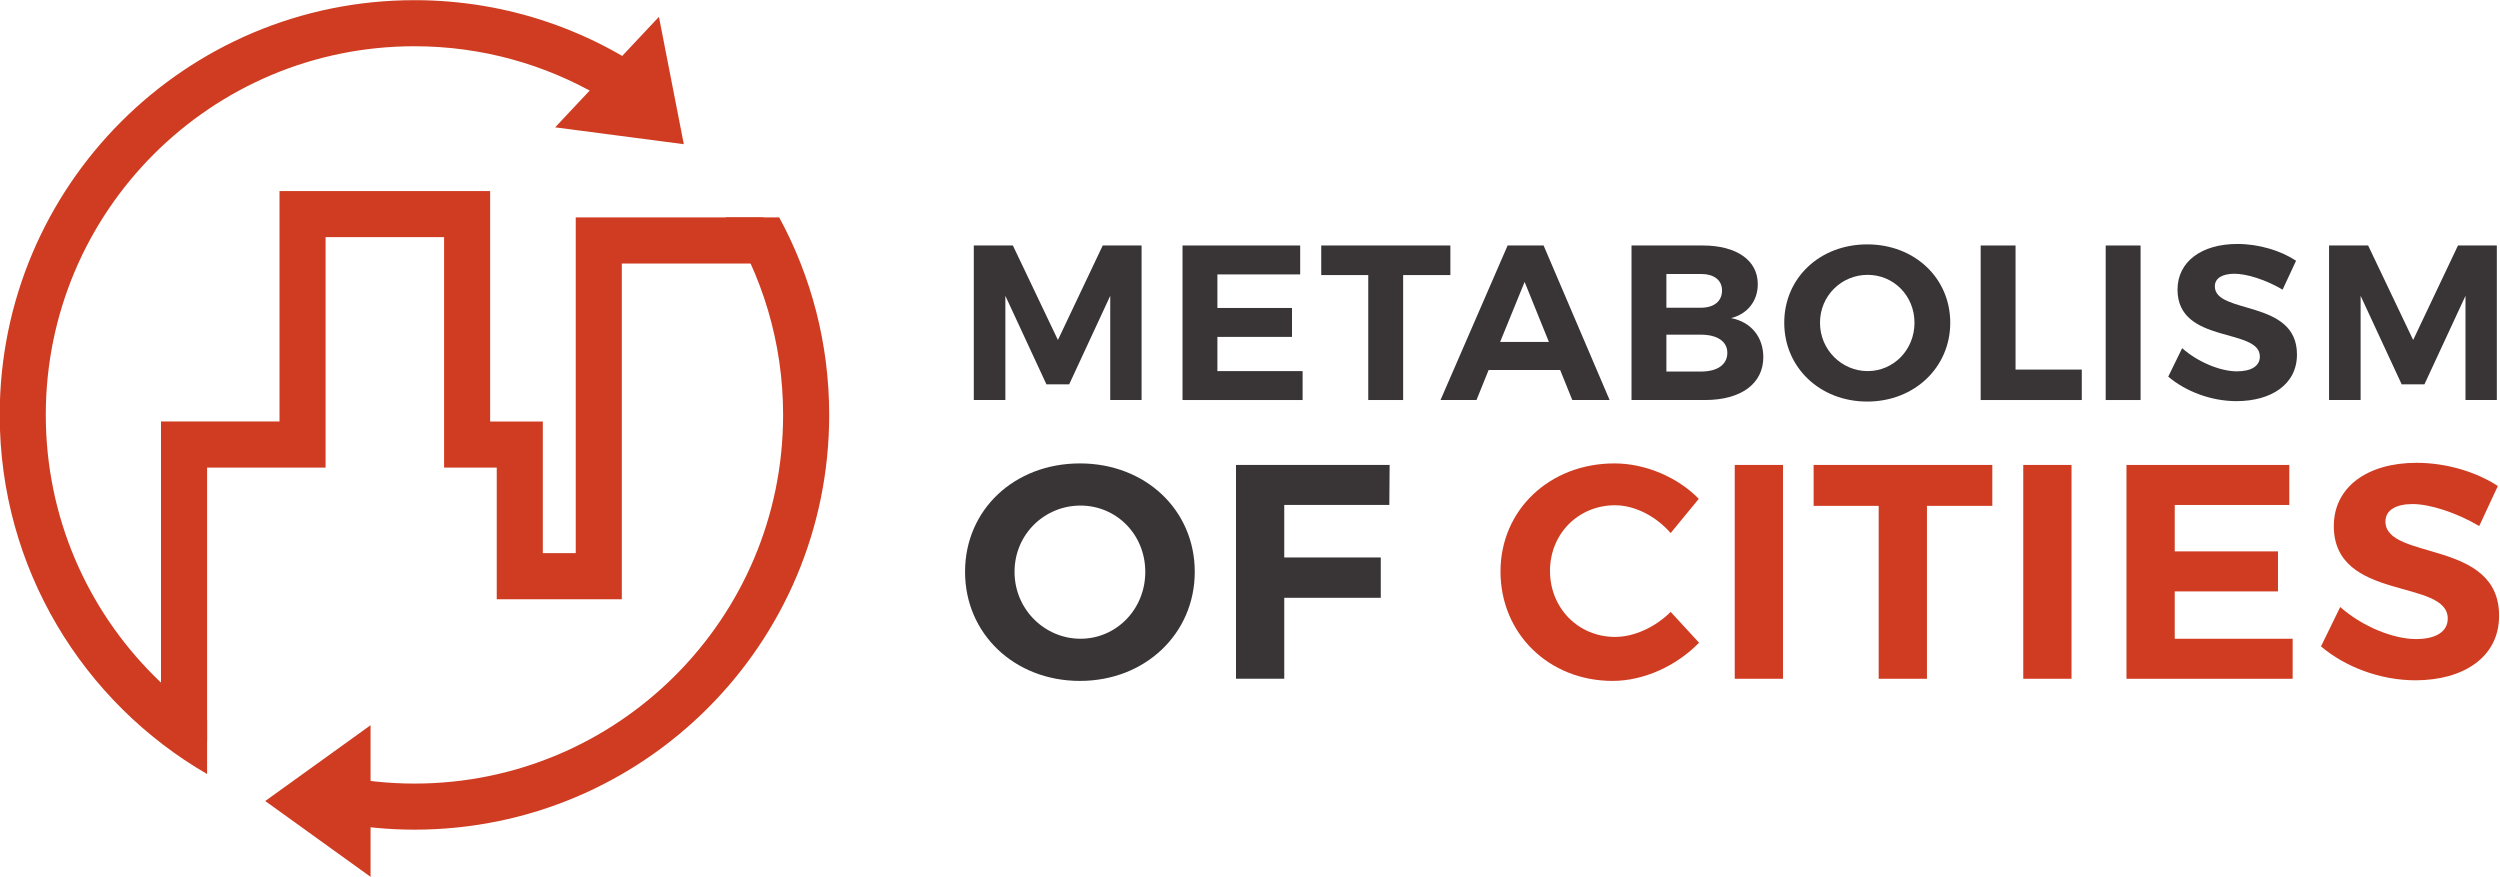 <?xml version="1.0" encoding="UTF-8" standalone="no"?>
<!-- Created with Inkscape (http://www.inkscape.org/) -->
<svg xmlns:dc="http://purl.org/dc/elements/1.1/" xmlns:cc="http://creativecommons.org/ns#" xmlns:rdf="http://www.w3.org/1999/02/22-rdf-syntax-ns#" xmlns:svg="http://www.w3.org/2000/svg" xmlns="http://www.w3.org/2000/svg" xmlns:sodipodi="http://sodipodi.sourceforge.net/DTD/sodipodi-0.dtd" xmlns:inkscape="http://www.inkscape.org/namespaces/inkscape" version="1.1" id="svg2" xml:space="preserve" width="417.824" height="146.555" viewBox="0 0 417.824 146.555" sodipodi:docname="logo.svg" inkscape:version="0.92.4 5da689c313, 2019-01-14"><defs id="defs6"/><sodipodi:namedview pagecolor="#ffffff" bordercolor="#666666" borderopacity="1" objecttolerance="10" gridtolerance="10" guidetolerance="10" inkscape:pageopacity="0" inkscape:pageshadow="2" inkscape:window-width="1920" inkscape:window-height="1080" id="namedview4" showgrid="false" inkscape:zoom="1.2895667" inkscape:cx="86.054073" inkscape:cy="213.13944" inkscape:window-x="0" inkscape:window-y="0" inkscape:window-maximized="0" inkscape:current-layer="g10" fit-margin-top="0" fit-margin-left="0" fit-margin-right="0" fit-margin-bottom="0"/><g id="g10" inkscape:groupmode="layer" inkscape:label="ink_ext_XXXXXX" transform="matrix(1.333,0,0,-1.333,-199.292,111.659)"><path inkscape:connector-curvature="0" id="path14" style="fill:#cf3c21;fill-opacity:1;fill-rule:nonzero;stroke:none;stroke-width:0.1" d="m 169.692,-9.113 v 40.031 l 14.858,0.003 v 28.887 h 26.411 v -28.891 h 6.604 v -16.506 h 4.127 v 42.094 h 23.525 v -8e-4 -5.777 h -17.748 v -42.096 h -15.682 v 16.508 h -6.602 v 28.892 h -14.858 v -28.892 h -14.856 v -34.254 h -5.779 v 0"/><path inkscape:connector-curvature="0" id="path16" style="fill:#cf3c21;fill-opacity:1;fill-rule:nonzero;stroke:none;stroke-width:0.1" d="m 155.247,31.744 c 0.002,12.774 5.17,24.311 13.539,32.686 8.375,8.368 19.911,13.535 32.684,13.537 8.448,-0.002 16.349,-2.274 23.158,-6.226 l 8.212,1.471 c -8.72,6.606 -19.584,10.531 -31.369,10.532 -28.72,-10e-4 -51.999,-23.28 -52,-52 0.001,-19.246 10.463,-36.033 26.001,-45.025 v 6.809 c -2.398,1.635 -4.637,3.486 -6.685,5.533 -8.369,8.373 -13.537,19.91 -13.539,32.684 z m 91.959,24.762 h -6.714 c 4.553,-7.159 7.2,-15.641 7.2,-24.762 -0.001,-12.773 -5.17,-24.311 -13.539,-32.684 -8.374,-8.369 -19.911,-13.537 -32.684,-13.539 -3.256,0.002 -6.428,0.342 -9.491,0.98 v -5.877 c 3.079,-0.569 6.248,-0.881 9.491,-0.881 28.721,0.002 52,23.279 52.001,52 -0.001,8.965 -2.27,17.399 -6.264,24.762"/><path inkscape:connector-curvature="0" id="path18" style="fill:#cf3c21;fill-opacity:1;fill-rule:nonzero;stroke:none;stroke-width:0.1" d="m 195.967,-16.666 v -9.506 l -6.604,4.754 -6.604,4.752 6.604,4.752 6.604,4.754 v -9.506"/><path inkscape:connector-curvature="0" id="path20" style="fill:#cf3c21;fill-opacity:1;fill-rule:nonzero;stroke:none;stroke-width:0.1" d="m 225.614,74.727 6.509,6.929 1.559,-7.985 1.559,-7.986 -8.067,1.057 -8.067,1.056 6.507,6.928"/><path inkscape:connector-curvature="0" id="path22" style="fill:#393536;fill-opacity:1;fill-rule:nonzero;stroke:none;stroke-width:0.1" d="m 288.706,33.61 v 13.065 l -5.148,-11.1 h -2.851 l -5.149,11.1 v -13.065 h -3.958 v 19.376 h 4.9 l 5.646,-11.847 5.619,11.847 h 4.871 v -19.376 h -3.93"/><path inkscape:connector-curvature="0" id="path24" style="fill:#393536;fill-opacity:1;fill-rule:nonzero;stroke:none;stroke-width:0.1" d="m 302.142,49.36 v -4.208 h 9.355 v -3.626 h -9.355 v -4.29 h 10.684 v -3.626 h -15.058 v 19.376 h 14.753 v -3.626 h -10.379"/><path inkscape:connector-curvature="0" id="path26" style="fill:#393536;fill-opacity:1;fill-rule:nonzero;stroke:none;stroke-width:0.1" d="m 325.43,49.278 v -15.667 h -4.373 v 15.667 h -5.896 v 3.709 h 16.193 v -3.709 h -5.924"/><path inkscape:connector-curvature="0" id="path28" style="fill:#393536;fill-opacity:1;fill-rule:nonzero;stroke:none;stroke-width:0.1" d="m 340.661,48.419 -3.072,-7.529 h 6.117 z m -4.512,-11.044 -1.521,-3.765 h -4.512 l 8.414,19.376 h 4.512 l 8.276,-19.376 h -4.679 l -1.521,3.765 h -8.969"/><path inkscape:connector-curvature="0" id="path30" style="fill:#393536;fill-opacity:1;fill-rule:nonzero;stroke:none;stroke-width:0.1" d="m 358.436,37.181 h 4.319 c 2.076,0 3.321,0.859 3.321,2.354 0,1.411 -1.245,2.27 -3.321,2.27 h -4.319 z m 0,8 h 4.319 c 1.632,0 2.657,0.803 2.657,2.158 0,1.329 -1.025,2.076 -2.657,2.076 h -4.319 z m 4.539,7.806 c 4.264,0 6.92,-1.855 6.92,-4.845 0,-2.104 -1.272,-3.737 -3.348,-4.262 2.491,-0.471 4.041,-2.354 4.041,-4.899 0,-3.322 -2.796,-5.37 -7.308,-5.37 h -9.217 v 19.376 h 8.912"/><path inkscape:connector-curvature="0" id="path32" style="fill:#393536;fill-opacity:1;fill-rule:nonzero;stroke:none;stroke-width:0.1" d="m 377.695,43.298 c 0,-3.404 2.74,-6.061 5.979,-6.061 3.239,0 5.868,2.657 5.868,6.061 0,3.405 -2.629,6.007 -5.868,6.007 -3.267,0 -5.979,-2.602 -5.979,-6.007 z m 16.331,0 c 0,-5.591 -4.484,-9.88 -10.408,-9.88 -5.923,0 -10.406,4.263 -10.406,9.88 0,5.646 4.483,9.827 10.406,9.827 5.924,0 10.408,-4.207 10.408,-9.827"/><path inkscape:connector-curvature="0" id="path34" style="fill:#393536;fill-opacity:1;fill-rule:nonzero;stroke:none;stroke-width:0.1" d="m 410.517,37.43 v -3.82 h -12.676 v 19.376 h 4.373 v -15.557 h 8.303"/><path inkscape:connector-curvature="0" id="path36" style="fill:#393536;fill-opacity:1;fill-rule:nonzero;stroke:none;stroke-width:0.1" d="m 413.516,33.61 v 19.376 h 4.373 v -19.376 h -4.373"/><path inkscape:connector-curvature="0" id="path38" style="fill:#393536;fill-opacity:1;fill-rule:nonzero;stroke:none;stroke-width:0.1" d="m 437.386,51.076 -1.69,-3.626 c -2.048,1.218 -4.483,1.993 -6.033,1.993 -1.467,0 -2.464,-0.526 -2.464,-1.578 0,-3.57 10.324,-1.578 10.297,-8.553 0,-3.792 -3.294,-5.841 -7.585,-5.841 -3.183,0 -6.365,1.218 -8.553,3.072 l 1.744,3.571 c 1.993,-1.772 4.817,-2.906 6.866,-2.906 1.798,0 2.877,0.664 2.877,1.854 0,3.654 -10.324,1.523 -10.324,8.387 0,3.516 3.017,5.729 7.501,5.729 2.713,0 5.426,-0.83 7.364,-2.104"/><path inkscape:connector-curvature="0" id="path40" style="fill:#393536;fill-opacity:1;fill-rule:nonzero;stroke:none;stroke-width:0.1" d="m 458.626,33.61 v 13.065 l -5.149,-11.1 h -2.851 l -5.149,11.1 v -13.065 h -3.957 v 19.376 h 4.899 l 5.646,-11.847 5.619,11.847 h 4.871 v -19.376 h -3.929"/><path inkscape:connector-curvature="0" id="path42" style="fill:#393536;fill-opacity:1;fill-rule:nonzero;stroke:none;stroke-width:0.1" d="m 276.708,12.067 c 0,-4.711 3.791,-8.387 8.272,-8.387 4.481,0 8.12,3.676 8.12,8.387 0,4.711 -3.639,8.31 -8.12,8.31 -4.519,0 -8.272,-3.6 -8.272,-8.31 z m 22.596,0 c 0,-7.736 -6.204,-13.674 -14.4,-13.674 -8.196,0 -14.401,5.898 -14.401,13.674 0,7.812 6.205,13.596 14.401,13.596 8.196,0 14.4,-5.82 14.4,-13.596"/><path inkscape:connector-curvature="0" id="path44" style="fill:#393536;fill-opacity:1;fill-rule:nonzero;stroke:none;stroke-width:0.1" d="m 310.524,20.453 v -6.586 h 12.103 v -5.057 h -12.103 v -10.148 h -6.051 v 26.809 h 19.264 l -0.038,-5.018 h -13.175"/><path inkscape:connector-curvature="0" id="path46" style="fill:#cf3c21;fill-opacity:1;fill-rule:nonzero;stroke:none;stroke-width:0.1" d="m 362.495,21.221 -3.525,-4.291 c -1.837,2.107 -4.481,3.486 -6.969,3.486 -4.597,0 -8.158,-3.562 -8.158,-8.234 0,-4.672 3.561,-8.273 8.158,-8.273 2.412,0 5.054,1.226 6.969,3.141 l 3.562,-3.867 c -2.834,-2.912 -6.932,-4.789 -10.838,-4.789 -8.005,0 -14.057,5.938 -14.057,13.713 0,7.736 6.166,13.557 14.287,13.557 3.868,0 7.928,-1.723 10.571,-4.441"/><path inkscape:connector-curvature="0" id="path48" style="fill:#cf3c21;fill-opacity:1;fill-rule:nonzero;stroke:none;stroke-width:0.1" d="m 367.005,-1.338 v 26.809 h 6.05 v -26.809 h -6.05"/><path inkscape:connector-curvature="0" id="path50" style="fill:#cf3c21;fill-opacity:1;fill-rule:nonzero;stroke:none;stroke-width:0.1" d="m 391.104,20.34 v -21.678 h -6.051 v 21.678 h -8.158 v 5.131 h 22.406 v -5.131 h -8.197"/><path inkscape:connector-curvature="0" id="path52" style="fill:#cf3c21;fill-opacity:1;fill-rule:nonzero;stroke:none;stroke-width:0.1" d="m 403.179,-1.338 v 26.809 h 6.052 v -26.809 h -6.052"/><path inkscape:connector-curvature="0" id="path54" style="fill:#cf3c21;fill-opacity:1;fill-rule:nonzero;stroke:none;stroke-width:0.1" d="m 422.171,20.453 v -5.82 h 12.945 v -5.018 h -12.945 v -5.936 h 14.784 v -5.018 h -20.835 v 26.809 h 20.414 v -5.018 h -14.363"/><path inkscape:connector-curvature="0" id="path56" style="fill:#cf3c21;fill-opacity:1;fill-rule:nonzero;stroke:none;stroke-width:0.1" d="m 462.682,22.828 -2.336,-5.018 c -2.834,1.686 -6.204,2.758 -8.349,2.758 -2.029,0 -3.408,-0.727 -3.408,-2.182 0,-4.941 14.285,-2.184 14.248,-11.836 0,-5.246 -4.559,-8.08 -10.494,-8.08 -4.405,0 -8.81,1.685 -11.835,4.25 l 2.413,4.941 c 2.757,-2.451 6.664,-4.021 9.498,-4.021 2.489,0 3.982,0.92 3.982,2.566 0,5.055 -14.285,2.106 -14.285,11.604 0,4.865 4.175,7.928 10.379,7.928 3.754,0 7.507,-1.149 10.187,-2.91"/></g></svg>